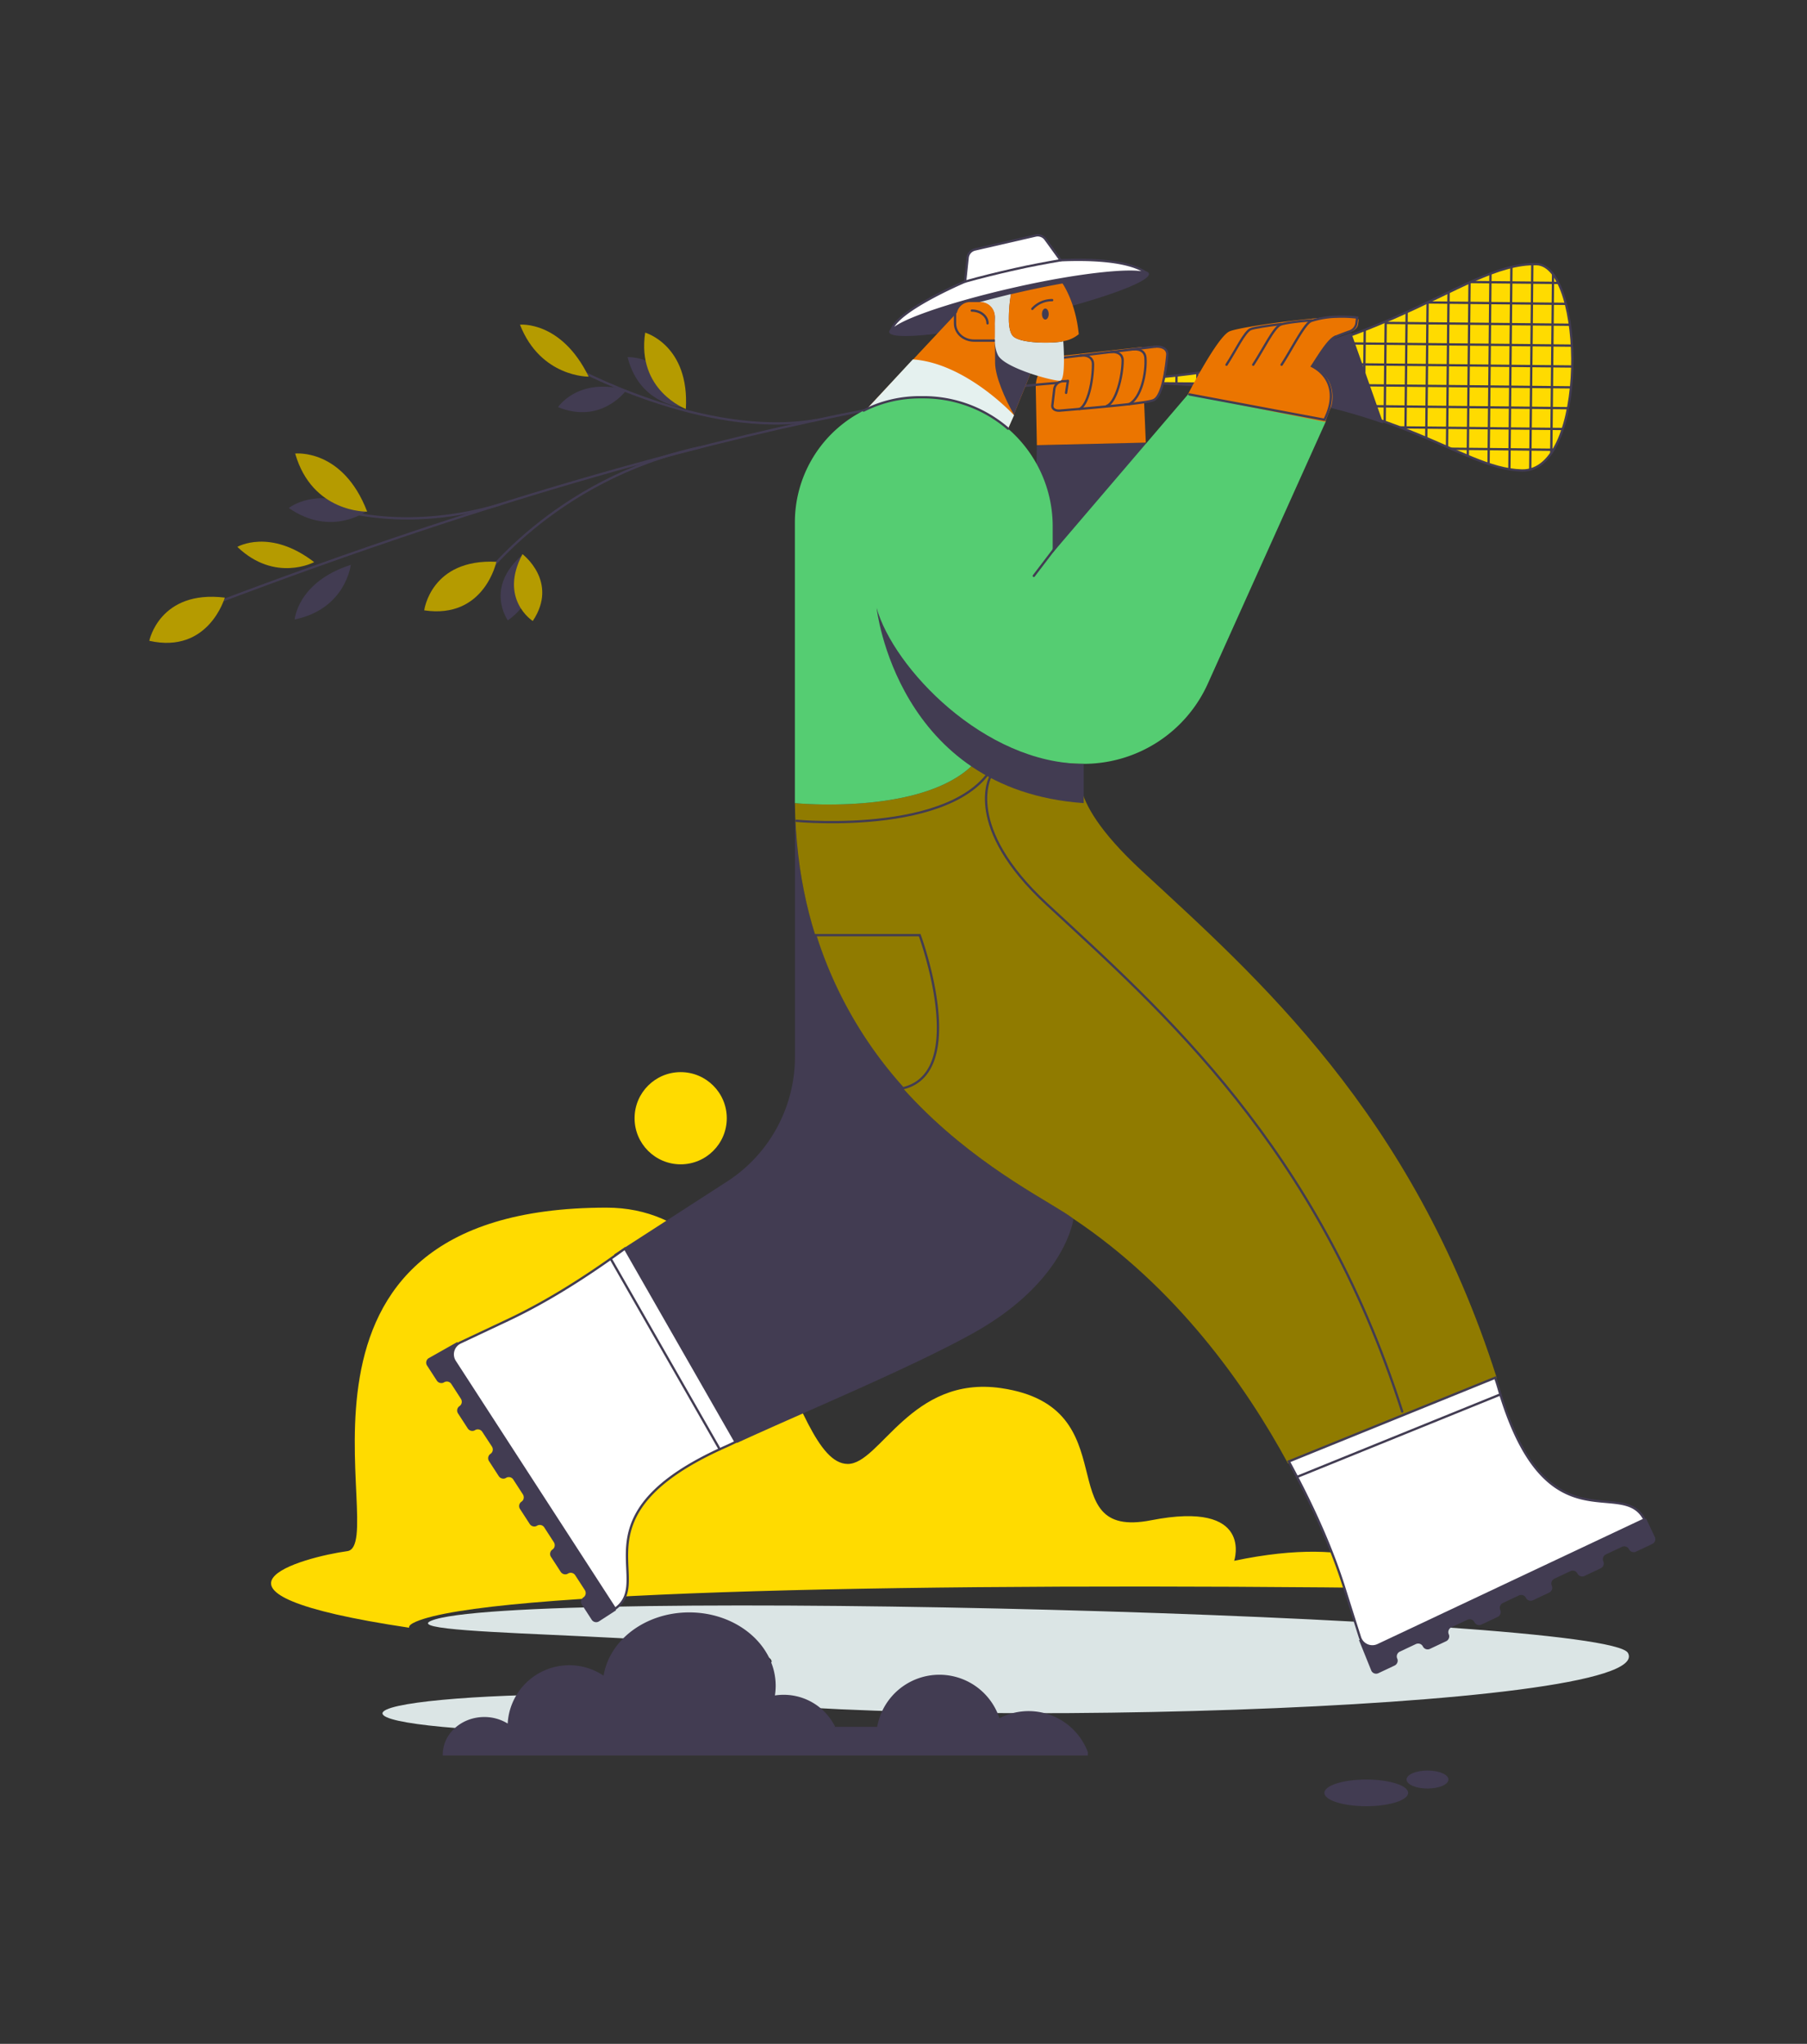 <svg xmlns="http://www.w3.org/2000/svg" xmlns:xlink="http://www.w3.org/1999/xlink" width="572" height="647" viewBox="0 0 572 647"><rect x="0" y="0" width="572" height="647" fill="#333333" stroke="none"/><defs><clipPath id="a"><rect width="572" height="647" transform="translate(728 1201)" fill="#fff" stroke="#707070" stroke-width="1"/></clipPath></defs><g transform="translate(-728 -1201)" clip-path="url(#a)"><g transform="translate(720.257 1346.403)"><g transform="translate(55 -70.915)"><g transform="translate(73.818 427.739)"><path d="M50.3,262.047c25.122-10.857,372.36-1.829,378.913,10.161,10.242,18.739-242.268,24.808-298.491,13.088-27.848-5.806,27.859-6.767,27.423-10.431C157.029,265.452,37.685,267.5,50.3,262.047Z" transform="translate(-34.96 -251.178)" fill="#dbe5e5"/><ellipse cx="64.352" cy="6.044" rx="64.352" ry="6.044" transform="translate(0 34.108)" fill="#dbe5e5"/></g><g transform="translate(38.547 264.904)"><path d="M385.992,305.686c-158.143-1.934-294.447.807-317.034,10.57-1.569.679-2.247,1.306-2.123,1.89-75.54-11.283-33.063-22.4-19.571-24.236,14.106-1.926-30.915-108.741,82.065-108.741,52.335,0,57.45,81.044,76.352,81.134,10.266.049,20.051-28.162,48.565-24,40.957,5.983,14.722,48.246,47.449,41.833s26.321,12.83,26.321,12.83C368.42,288.459,382.392,301.107,385.992,305.686Z" transform="translate(-23.143 -142.271)" fill="#ffdb00"/><circle cx="14.593" cy="14.593" r="14.593" transform="translate(115.069)" fill="#ffdb00"/></g><g transform="translate(0 0)"><g transform="translate(147.145 158.935)"><path d="M88.344,251.157h0l35.735-23.074a46.974,46.974,0,0,0,21.5-39.466V108.288a144.775,144.775,0,0,0,6.438,41.787h0a131.19,131.19,0,0,0,27.763,48.468c21.855,24.441,47.3,36.129,53.96,41.307,0,0-2.3,19.919-32.046,36.395-19.576,10.842-52.191,24.353-74.47,34.583Z" transform="translate(-88.344 -87.473)" fill="#423c52"/><g transform="translate(57.216)"><path d="M344.857,298.5l-66.042,27.2c-13.664-25.224-35.558-55.859-67.956-77.524C198.7,238.716,123.868,207.558,122.7,116.6c0,0,52.923,5.258,61.871-20.8,0,0,10.089,8.367,29.555,8.367,0,0-8.357,9.1,18.241,33.724C268.972,171.774,318.084,214.591,344.857,298.5Z" transform="translate(-122.696 -95.791)" fill="#907b00"/><path d="M122.988,119.96s54.869,5.258,63.817-20.8" transform="translate(-122.501 -93.552)" fill="none" stroke="#423c52" stroke-linecap="round" stroke-miterlimit="10" stroke-width="0.73"/><path d="M160.406,103.254S151.665,119,178.268,143.628c36.6,33.882,85.716,76.7,112.489,160.609" transform="translate(-98.511 -90.824)" fill="none" stroke="#423c52" stroke-linecap="round" stroke-miterlimit="10" stroke-width="0.73"/><path d="M154.325,181.848a131.358,131.358,0,0,1-27.763-48.468h33.06S175.684,176.813,154.325,181.848Z" transform="translate(-120.122 -70.772)" fill="none" stroke="#423c52" stroke-linecap="round" stroke-miterlimit="10" stroke-width="0.73"/></g></g><g transform="translate(87.651 320.755)"><path d="M112.734,295.632l-5.426,3.517a1.685,1.685,0,0,1-2.313-.559l-3.045-4.7a1.685,1.685,0,0,1,.435-2.34,1.613,1.613,0,0,0,.73-1.369,1.771,1.771,0,0,0-.289-.973l-3.006-4.638a1.685,1.685,0,0,0-2.313-.559,1.567,1.567,0,0,1-.856.243,1.746,1.746,0,0,1-1.459-.81l-3.045-4.7a1.685,1.685,0,0,1,.435-2.34,1.615,1.615,0,0,0,.73-1.369,1.775,1.775,0,0,0-.289-.973l-3.006-4.641a1.681,1.681,0,0,0-2.313-.557,1.566,1.566,0,0,1-.856.243,1.746,1.746,0,0,1-1.459-.81l-3.045-4.7a1.683,1.683,0,0,1,.435-2.34,1.615,1.615,0,0,0,.73-1.369,1.771,1.771,0,0,0-.289-.973l-3.006-4.64a1.683,1.683,0,0,0-2.313-.557,1.567,1.567,0,0,1-.856.243,1.746,1.746,0,0,1-1.459-.81l-3.045-4.7a1.685,1.685,0,0,1,.435-2.34,1.617,1.617,0,0,0,.73-1.369,1.773,1.773,0,0,0-.292-.973L70.4,239.167a1.685,1.685,0,0,0-2.313-.559,1.583,1.583,0,0,1-.859.243,1.749,1.749,0,0,1-1.459-.81l-3.045-4.7a1.685,1.685,0,0,1,.438-2.34,1.615,1.615,0,0,0,.73-1.369,1.776,1.776,0,0,0-.289-.973L60.6,224.02a1.685,1.685,0,0,0-2.313-.559,1.556,1.556,0,0,1-.859.243,1.744,1.744,0,0,1-1.459-.81l-3.045-4.7a1.681,1.681,0,0,1,.435-2.337l9.1-5.144.319.538a4.135,4.135,0,0,0-1.082,5.611Z" transform="translate(-52.625 -181.122)" fill="#423c52"/><path d="M58.33,228.669a4.135,4.135,0,0,1,1.7-5.971l15.018-7.078c10.427-4.908,22.57-12.049,37.122-22.675L147.2,254.165c-1.012.486-2.026.973-3.06,1.433-48.947,21.69-22.291,42.417-35.091,51.379Z" transform="translate(-49.265 -192.946)" fill="#fff" stroke="#423c52" stroke-linecap="round" stroke-miterlimit="10" stroke-width="0.73"/><line x2="34.403" y2="60.142" transform="translate(58.494 3.378)" fill="none" stroke="#423c52" stroke-linecap="round" stroke-miterlimit="10" stroke-width="0.73"/><g transform="translate(273.055 40.889)"><path d="M320.8,244.27l2.758,5.837a1.683,1.683,0,0,1-.863,2.218l-5.064,2.391a1.683,1.683,0,0,1-2.259-.747,1.632,1.632,0,0,0-1.493-.917,1.811,1.811,0,0,0-.769.173l-5,2.359a1.685,1.685,0,0,0-.863,2.218,1.548,1.548,0,0,1,.151.669,1.736,1.736,0,0,1-1.014,1.549l-5.064,2.388a1.683,1.683,0,0,1-2.259-.744,1.632,1.632,0,0,0-1.5-.919,1.81,1.81,0,0,0-.766.173l-5,2.359a1.688,1.688,0,0,0-.863,2.218,1.559,1.559,0,0,1,.151.669,1.732,1.732,0,0,1-1.012,1.549l-5.066,2.391a1.683,1.683,0,0,1-2.259-.747,1.632,1.632,0,0,0-1.493-.917,1.8,1.8,0,0,0-.766.173l-5,2.359a1.686,1.686,0,0,0-.863,2.218,1.559,1.559,0,0,1,.151.669,1.737,1.737,0,0,1-1.012,1.549L268.7,277.8a1.686,1.686,0,0,1-2.259-.744,1.632,1.632,0,0,0-1.493-.919,1.8,1.8,0,0,0-.766.173l-5,2.359a1.683,1.683,0,0,0-.861,2.218,1.573,1.573,0,0,1,.148.666,1.737,1.737,0,0,1-1.012,1.552l-5.066,2.388a1.685,1.685,0,0,1-2.259-.744,1.632,1.632,0,0,0-1.491-.919,1.78,1.78,0,0,0-.769.175l-5,2.357a1.683,1.683,0,0,0-.861,2.218,1.546,1.546,0,0,1,.148.669,1.729,1.729,0,0,1-1.012,1.549l-5.064,2.388a1.686,1.686,0,0,1-2.262-.744l-3.913-9.7.574-.243a4.135,4.135,0,0,0,5.416,1.822Z" transform="translate(-207.685 -199.674)" fill="#423c52"/><path d="M244.772,302.141a4.135,4.135,0,0,1-5.689-2.483c-1.671-5.275-3.274-10.346-5.008-15.831-3.471-10.988-8.924-23.978-17.511-39.821l65.352-26.51c.341,1.065.7,2.138,1.012,3.223,14.95,51.408,39.053,27.763,46.211,41.646Z" transform="translate(-216.564 -217.495)" fill="#fff" stroke="#423c52" stroke-linecap="round" stroke-miterlimit="10" stroke-width="0.73"/><line y1="26.051" x2="64.204" transform="translate(2.763 5.287)" fill="none" stroke="#423c52" stroke-linecap="round" stroke-miterlimit="10" stroke-width="0.73"/></g></g><g transform="translate(0 9.121)"><g transform="translate(279.316 26.232)"><path d="M192.465,137.942h0A24.769,24.769,0,0,1,167.7,112.648l1.639-72.055,34.488-.822L216.852,108.8A24.781,24.781,0,0,1,192.465,137.942Z" transform="translate(-167.698 -9.496)" fill="#423c52"/><path d="M168.827,52.677l-.353-18.385c-.08-4.728,3.4-9.242,8.08-9.882l25.489-2.816,1.265,30.275Z" transform="translate(-167.182 -21.594)" fill="#eb7500"/></g><path d="M181.8,42.732c85.631-3.118,111.93-37.511,136.326-36.879,15.286.4,16.38,65.865-4.665,65.32-20.131-.52-39.055-24-109.39-27.352Z" transform="translate(121.003 -5.845)" fill="#ffdb00"/><path d="M181.8,42.732c85.631-3.118,111.93-37.511,136.326-36.879,15.286.4,16.38,65.865-4.665,65.32-20.131-.52-39.055-24-109.39-27.352Z" transform="translate(121.003 -5.845)" fill="none" stroke="#423c52" stroke-miterlimit="10" stroke-width="0.73"/><line x1="0.567" y2="56.688" transform="translate(443.793 3.183)" fill="none" stroke="#423c52" stroke-miterlimit="10" stroke-width="0.73"/><line x1="0.652" y2="65.011" transform="translate(437.136 0.009)" fill="none" stroke="#423c52" stroke-miterlimit="10" stroke-width="0.73"/><line x1="0.642" y2="64.021" transform="translate(430.533 0.926)" fill="none" stroke="#423c52" stroke-miterlimit="10" stroke-width="0.73"/><line x1="0.603" y2="60.237" transform="translate(423.946 3.015)" fill="none" stroke="#423c52" stroke-miterlimit="10" stroke-width="0.73"/><line x1="0.55" y2="54.876" transform="translate(417.368 5.848)" fill="none" stroke="#423c52" stroke-miterlimit="10" stroke-width="0.73"/><line x1="0.491" y2="48.944" transform="translate(410.791 8.927)" fill="none" stroke="#423c52" stroke-miterlimit="10" stroke-width="0.73"/><line x1="0.426" y2="42.64" transform="translate(404.217 12.381)" fill="none" stroke="#423c52" stroke-miterlimit="10" stroke-width="0.73"/><line x1="0.372" y2="37.02" transform="translate(397.638 15.317)" fill="none" stroke="#423c52" stroke-miterlimit="10" stroke-width="0.73"/><line x1="0.319" y2="31.747" transform="translate(391.059 18.145)" fill="none" stroke="#423c52" stroke-miterlimit="10" stroke-width="0.73"/><line x1="0.268" y2="26.853" transform="translate(384.478 20.857)" fill="none" stroke="#423c52" stroke-miterlimit="10" stroke-width="0.73"/><line x1="0.224" y2="22.415" transform="translate(377.891 23.374)" fill="none" stroke="#423c52" stroke-miterlimit="10" stroke-width="0.73"/><line x1="0.185" y2="18.543" transform="translate(371.305 25.575)" fill="none" stroke="#423c52" stroke-miterlimit="10" stroke-width="0.73"/><line x1="0.151" y2="15.096" transform="translate(364.714 27.579)" fill="none" stroke="#423c52" stroke-miterlimit="10" stroke-width="0.73"/><line x1="0.122" y2="12.09" transform="translate(358.123 29.36)" fill="none" stroke="#423c52" stroke-miterlimit="10" stroke-width="0.73"/><line x1="0.095" y2="9.493" transform="translate(351.529 30.926)" fill="none" stroke="#423c52" stroke-miterlimit="10" stroke-width="0.73"/><line x1="0.073" y2="7.282" transform="translate(344.934 32.288)" fill="none" stroke="#423c52" stroke-miterlimit="10" stroke-width="0.73"/><line x1="0.056" y2="5.431" transform="translate(338.335 33.458)" fill="none" stroke="#423c52" stroke-miterlimit="10" stroke-width="0.73"/><line x1="0.039" y2="3.918" transform="translate(331.737 34.445)" fill="none" stroke="#423c52" stroke-miterlimit="10" stroke-width="0.73"/><line x1="0.029" y2="2.714" transform="translate(325.136 35.263)" fill="none" stroke="#423c52" stroke-miterlimit="10" stroke-width="0.73"/><line x2="28.123" y2="0.28" transform="translate(417.92 5.668)" fill="none" stroke="#423c52" stroke-miterlimit="10" stroke-width="0.73"/><line x2="43.764" y2="0.438" transform="translate(404.645 12.14)" fill="none" stroke="#423c52" stroke-miterlimit="10" stroke-width="0.73"/><line x2="58.505" y2="0.584" transform="translate(391.188 18.61)" fill="none" stroke="#423c52" stroke-miterlimit="10" stroke-width="0.73"/><line x2="77.135" y2="0.771" transform="translate(373.19 25.033)" fill="none" stroke="#423c52" stroke-miterlimit="10" stroke-width="0.73"/><line x2="100.759" y2="1.007" transform="translate(349.679 31.403)" fill="none" stroke="#423c52" stroke-miterlimit="10" stroke-width="0.73"/><line x2="131.54" y2="1.316" transform="translate(318.511 37.695)" fill="none" stroke="#423c52" stroke-miterlimit="10" stroke-width="0.73"/><line x2="74.774" y2="0.747" transform="translate(374.333 44.857)" fill="none" stroke="#423c52" stroke-miterlimit="10" stroke-width="0.73"/><line x2="51.503" y2="0.516" transform="translate(395.931 51.677)" fill="none" stroke="#423c52" stroke-miterlimit="10" stroke-width="0.73"/><line x2="32.418" y2="0.323" transform="translate(412.09 58.443)" fill="none" stroke="#423c52" stroke-miterlimit="10" stroke-width="0.73"/><path d="M80.1,25.148s41.942,23.465,77.722,17.215" transform="translate(53.314 7.004)" fill="none" stroke="#423c52" stroke-miterlimit="10" stroke-width="0.73"/><path d="M62.388,84.267s23.422-33.432,70.381-43.6" transform="translate(41.525 17.334)" fill="none" stroke="#423c52" stroke-miterlimit="10" stroke-width="0.73"/><path d="M32.181,51.254s23.169,10.609,57.4.465" transform="translate(21.419 24.38)" fill="none" stroke="#423c52" stroke-miterlimit="10" stroke-width="0.73"/><path d="M294.844,27.991c-7.328.1-97.933.53-282.89,70.843" transform="translate(7.957 8.896)" fill="none" stroke="#423c52" stroke-miterlimit="10" stroke-width="0.73"/><path d="M256.361,47.618c-13.236-4.621-30.353-8.975-53.9-10.986l-.756-.163a29.059,29.059,0,0,1,4.256-6.89A223.77,223.77,0,0,0,246.224,18.9Z" transform="translate(134.253 2.846)" fill="#423c52"/><path d="M70.449,17.364S83.5,16.014,92.2,33.818C92.2,33.818,77.008,34.071,70.449,17.364Z" transform="translate(46.89 1.807)" fill="#b59b00"/><path d="M0,83.008S3.266,66.817,23.9,69.334C23.9,69.334,18.793,87.24,0,83.008Z" transform="translate(0 36.237)" fill="#b59b00"/><path d="M52.251,77.811s2.077-16.385,22.838-15.376C75.089,62.435,71.3,80.664,52.251,77.811Z" transform="translate(34.778 31.792)" fill="#b59b00"/><path d="M69.047,81.885s-7.527-10.4,4.791-20.865C73.838,61.02,81.376,73.38,69.047,81.885Z" transform="translate(44.441 30.88)" fill="#423c52"/><path d="M75.26,82.127S64.419,75.244,72,60.968C72,60.972,83.573,69.667,75.26,82.127Z" transform="translate(46.131 30.845)" fill="#b59b00"/><path d="M90.9,23.534s12.535-.973,18.421,15.928C109.322,39.462,94.911,39.346,90.9,23.534Z" transform="translate(60.502 5.923)" fill="#423c52"/><path d="M94.375,18.868s14.077,3.977,12.873,24.166C107.249,43.033,91.615,37.167,94.375,18.868Z" transform="translate(62.597 2.824)" fill="#b59b00"/><path d="M77.684,35.617s6.307-9.639,21.646-5.412C99.33,30.205,91.562,41.24,77.684,35.617Z" transform="translate(51.706 9.656)" fill="#423c52"/><path d="M27.635,80.3S28.53,68.421,45.389,63C45.389,63,43.835,76.919,27.635,80.3Z" transform="translate(18.393 32.198)" fill="#423c52"/><path d="M16.736,60.247s10.29-5.99,24.321,4.83C41.05,65.077,28.7,71.683,16.736,60.247Z" transform="translate(11.139 29.264)" fill="#b59b00"/><path d="M26.51,53.449s9.2-7.559,24.774.878C51.284,54.327,40.15,62.825,26.51,53.449Z" transform="translate(17.645 23.768)" fill="#423c52"/><path d="M27.727,41.862s15.079-1.7,22.787,18.385C50.514,60.246,33.138,60.725,27.727,41.862Z" transform="translate(18.455 18.104)" fill="#b59b00"/><g transform="translate(285.857 25.951)"><path d="M176.283,32.7l.73-5.9c.243-1.063,1.768-2.189,3.232-2.386L202.723,21.5c3.271-.423,5.324.995,4.864,3.359l-1.661,9.814c-.409,2.432-2.919,4.4-5.837,4.662L172.7,41.7c-1.61.148.192-7.615.428-8.8Z" transform="translate(-171.353 -21.425)" fill="#eb7500"/><path d="M176.555,32.4l-1.749.1a2.877,2.877,0,0,0-2.556,2.391l-.589,5.008c-.243,1.236.747,2.016,2.418,1.878,11.314-.944,27.559-2.357,29.64-3.327,2.729-1.267,3.867-9.695,4.285-14.25.163-1.746-1.345-2.812-3.748-2.661" transform="translate(-171.625 -21.36)" fill="none" stroke="#423c52" stroke-linecap="round" stroke-miterlimit="10" stroke-width="0.73"/><line x1="29.453" y2="3.519" transform="translate(3.176 0.177)" fill="none" stroke="#423c52" stroke-linecap="round" stroke-miterlimit="10" stroke-width="0.73"/><path d="M186.219,39.412c3.833-2,5.5-9.828,5.163-14.712-.114-1.654-1.345-2.812-3.75-2.658" transform="translate(-161.912 -21.024)" fill="none" stroke="#423c52" stroke-linecap="round" stroke-miterlimit="10" stroke-width="0.73"/><path d="M181.968,39.644c2.892-1.058,5.01-9.2,5.035-14.442,0-1.7-1.345-2.812-3.75-2.661" transform="translate(-164.741 -20.691)" fill="none" stroke="#423c52" stroke-linecap="round" stroke-miterlimit="10" stroke-width="0.73"/><path d="M176.78,40.166c2.726-1.267,4.312-9.016,4.285-14.252,0-1.69-1.391-2.962-3.984-2.675" transform="translate(-168.194 -20.245)" fill="none" stroke="#423c52" stroke-linecap="round" stroke-miterlimit="10" stroke-width="0.73"/><line x1="0.579" y2="3.765" transform="translate(4.351 11.036)" fill="none" stroke="#423c52" stroke-linecap="round" stroke-miterlimit="10" stroke-width="0.73"/></g><g transform="translate(204.361 16.572)"><path d="M290.8,39.168l-37.294,82.878a43.1,43.1,0,0,1-39.386,25.593c-19.457,0-29.555-8.367-29.555-8.367-8.948,26.063-61.871,20.8-61.871,20.8V71.18A39.581,39.581,0,0,1,162.281,31.6h1.024a40.843,40.843,0,0,1,41,40.8v8.425l43.02-50.345Z" transform="translate(-122.696 -6.021)" fill="#55cd72"/><path d="M203.786,120.55c-31.486,0-60.276-30.455-65.561-49.372,0,0,6.28,57.617,65.561,61.81Z" transform="translate(-112.359 21.068)" fill="#423c52"/><line x1="8.427" y2="11.071" transform="translate(75.625 71.052)" fill="none" stroke="#423c52" stroke-linecap="round" stroke-miterlimit="10" stroke-width="0.73"/><path d="M240.85,49.184l-43.47-8.7s9.344-18.319,13.194-19.978c2.491-1.07,15.609-3.021,26.267-4.042,6.975-.669,12.9-.944,14.123-.314a1.09,1.09,0,0,1,.467.89h0l-.139,1.082c-.209,1.651-1.681,2.418-3.288,2.86-2.4.659-3.913.861-4.064.927-1.357.584-3.891,4.675-7.116,9.432,2.291,1.345,4.726,3.434,5.645,5.942a11.409,11.409,0,0,1,.328,6.866Z" transform="translate(-72.986 -15.794)" fill="#eb7500"/><path d="M204.724,30.119c2.831-4.3,5.7-10.434,7.637-11.268,1.012-.435,5.611-1.146,9.68-1.617" transform="translate(-68.099 -14.836)" fill="none" stroke="#423c52" stroke-linecap="round" stroke-miterlimit="10" stroke-width="0.73"/><path d="M209.8,30.592c3.179-4.825,6.46-11.755,8.639-12.691,1.133-.486,5.905-1.124,9.884-1.379" transform="translate(-64.717 -15.309)" fill="none" stroke="#423c52" stroke-linecap="round" stroke-miterlimit="10" stroke-width="0.73"/><path d="M226.859,31.053c3.179-4.825,7.136-12.89,9.313-13.839a27.94,27.94,0,0,1,8.311-1.357,40.416,40.416,0,0,1,6.3.26l-.243,1.9a3.271,3.271,0,0,1-2.483,2.588c-1.625.589-3.69,1.4-4.3,1.664-2.189.936-5.577,6.722-7.26,9.242h0c5.042,2.6,8.281,8.466,3.928,16.95l-42.755-8.011" transform="translate(-72.793 -15.77)" fill="none" stroke="#423c52" stroke-linecap="round" stroke-miterlimit="10" stroke-width="0.73"/></g></g><g transform="translate(226.126)"><g transform="translate(8.073)"><path d="M182.841,22.249c-19,4.288-35.327,6.382-40.512,5.385-1.012-.195-1.6-.508-1.7-.944a.561.561,0,0,1,0-.27c.562-2.809,18.046-8.887,40.016-13.846,21.5-4.864,39.576-6.9,41.952-4.833a.71.71,0,0,1,.243.367v.015C223.461,10.8,205.545,17.122,182.841,22.249Z" transform="translate(-140.61 4.006)" fill="#423c52"/><path d="M222.132,12.75c-2.374-2.05-20.238-.443-41.738,4.412-21.97,4.954-38.817,11.035-39.384,13.844.309-6.229,23.383-15.989,23.383-15.989l.8-7.54a3.009,3.009,0,0,1,2.318-2.615L186.7.446a3.009,3.009,0,0,1,3.116,1.167l4.813,6.654C215.285,7.382,221.108,11.456,222.132,12.75Z" transform="translate(-140.344 -0.368)" fill="#fff" stroke="#423c52" stroke-linecap="round" stroke-miterlimit="10" stroke-width="0.73"/><path d="M185.287,5.111c-4.516.781-9.405,1.673-14.481,2.821-5.652,1.274-10.974,2.588-15.758,3.935" transform="translate(-131 2.789)" fill="none" stroke="#423c52" stroke-linecap="round" stroke-miterlimit="10" stroke-width="0.73"/></g><g transform="translate(0.953 23.307)"><path d="M191.176,27.534l-8.3,20.367-1.783,4.378h0a40.957,40.957,0,0,0-26.87-9.952H153.2a39.43,39.43,0,0,0-16.864,3.763l.041-.044L151.055,30.35l14.958-15.989Z" transform="translate(-136.336 -14.361)" fill="#eb7500"/><path d="M174.983,25.26,166.733,45.5c-2.9-5.12-5.859-11.988-5.934-16.256-.049-2.617,0-8.14-.131-11.468Z" transform="translate(-120.141 -12.087)" fill="#423c52"/></g><path d="M157.814,14.081h0s4.5-1.216,9.9-2.539V11.6a45.35,45.35,0,0,0-.647,8.627c.1,2.135.518,4.04,1.535,4.84,2.9,2.281,13.282,2.075,15.682,1.384,0,0,.9,12.226-.973,12.5s-17.635-3.957-19.7-8.084c-1.425-2.855-.917-6.438-1.051-9.765l.066-2.011a4.864,4.864,0,0,0-4.813-5.01Z" transform="translate(-121.087 7.069)" fill="#dbe5e5"/><g transform="translate(28.93 21.125)"><path d="M165.719,24.028h-6.506c-3.437,0-6.08-2.432-6.08-5.426V14.907" transform="translate(-153.133 -11.816)" fill="none" stroke="#423c52" stroke-miterlimit="10" stroke-width="0.73"/><path d="M157.7,13.059h3.281a4.531,4.531,0,0,1,4.529,4.521v6.81h-6.431a5.635,5.635,0,0,1-5.635-5.635V17.318a4.266,4.266,0,0,1,4.266-4.266Z" transform="translate(-152.925 -13.052)" fill="#eb7500"/><path d="M161.3,18.71c0-2.228-2.228-4.035-4.979-4.035" transform="translate(-151.01 -11.971)" fill="none" stroke="#423c52" stroke-linecap="round" stroke-miterlimit="10" stroke-width="0.73"/></g><g transform="translate(45.941 15.242)"><path d="M185.5,25.581a10.071,10.071,0,0,1-4.823,2.189l-.083.015c-2.4.691-12.781.9-15.682-1.384-1.017-.8-1.43-2.7-1.535-4.84a45.353,45.353,0,0,1,.647-8.627q1.768-.423,3.6-.834c4.473-1.012,8.756-1.875,12.735-2.581C180.354,9.529,184.52,15.4,185.5,25.581Z" transform="translate(-163.346 -9.519)" fill="#eb7500"/><path d="M167.82,15.455a8.406,8.406,0,0,1,6.287-2.763" transform="translate(-160.368 -7.407)" fill="none" stroke="#423c52" stroke-linecap="round" stroke-miterlimit="10" stroke-width="0.73"/><ellipse cx="1.07" cy="1.749" rx="1.07" ry="1.749" transform="translate(10.499 7.934)" fill="#423c52"/></g><g transform="translate(0 39.286)"><path d="M182.992,41.642l-1.9,4.249h0a40.957,40.957,0,0,0-26.87-9.952H153.2A39.43,39.43,0,0,0,136.336,39.7l14.617-15.746C167.847,25.137,182.992,41.642,182.992,41.642Z" transform="translate(-135.382 -23.955)" fill="#e5f1ef"/><path d="M135.763,35.374a39.425,39.425,0,0,1,17.818-4.225h1.026a40.957,40.957,0,0,1,26.87,9.952" transform="translate(-135.763 -19.167)" fill="none" stroke="#423c52" stroke-linecap="round" stroke-miterlimit="10" stroke-width="0.73"/></g></g></g><g transform="translate(92.894 435.929)"><ellipse cx="13.258" cy="4.222" rx="13.258" ry="4.222" transform="translate(279.076 52.911)" fill="#423c52"/><ellipse cx="6.628" cy="2.85" rx="6.628" ry="2.85" transform="translate(305.09 50.061)" fill="#423c52"/><path d="M256.688,307.4v-.243c0-6.6,5.891-11.942,13.153-11.942a14.029,14.029,0,0,1,7.406,2.072,19.518,19.518,0,0,1,30.356-15.16c1.844-11.317,13.279-20.029,27.106-20.029,15.113,0,27.369,10.412,27.369,23.251a19.926,19.926,0,0,1-.243,3.04,18.61,18.61,0,0,1,2.775-.209,18.175,18.175,0,0,1,16.273,10.071l-.345.083H394.2a20.009,20.009,0,0,1,38.71-2.731,20.021,20.021,0,0,1,27.987,10.752v1.041Z" transform="translate(-256.688 -262.095)" fill="#423c52"/></g></g></g></g></svg>